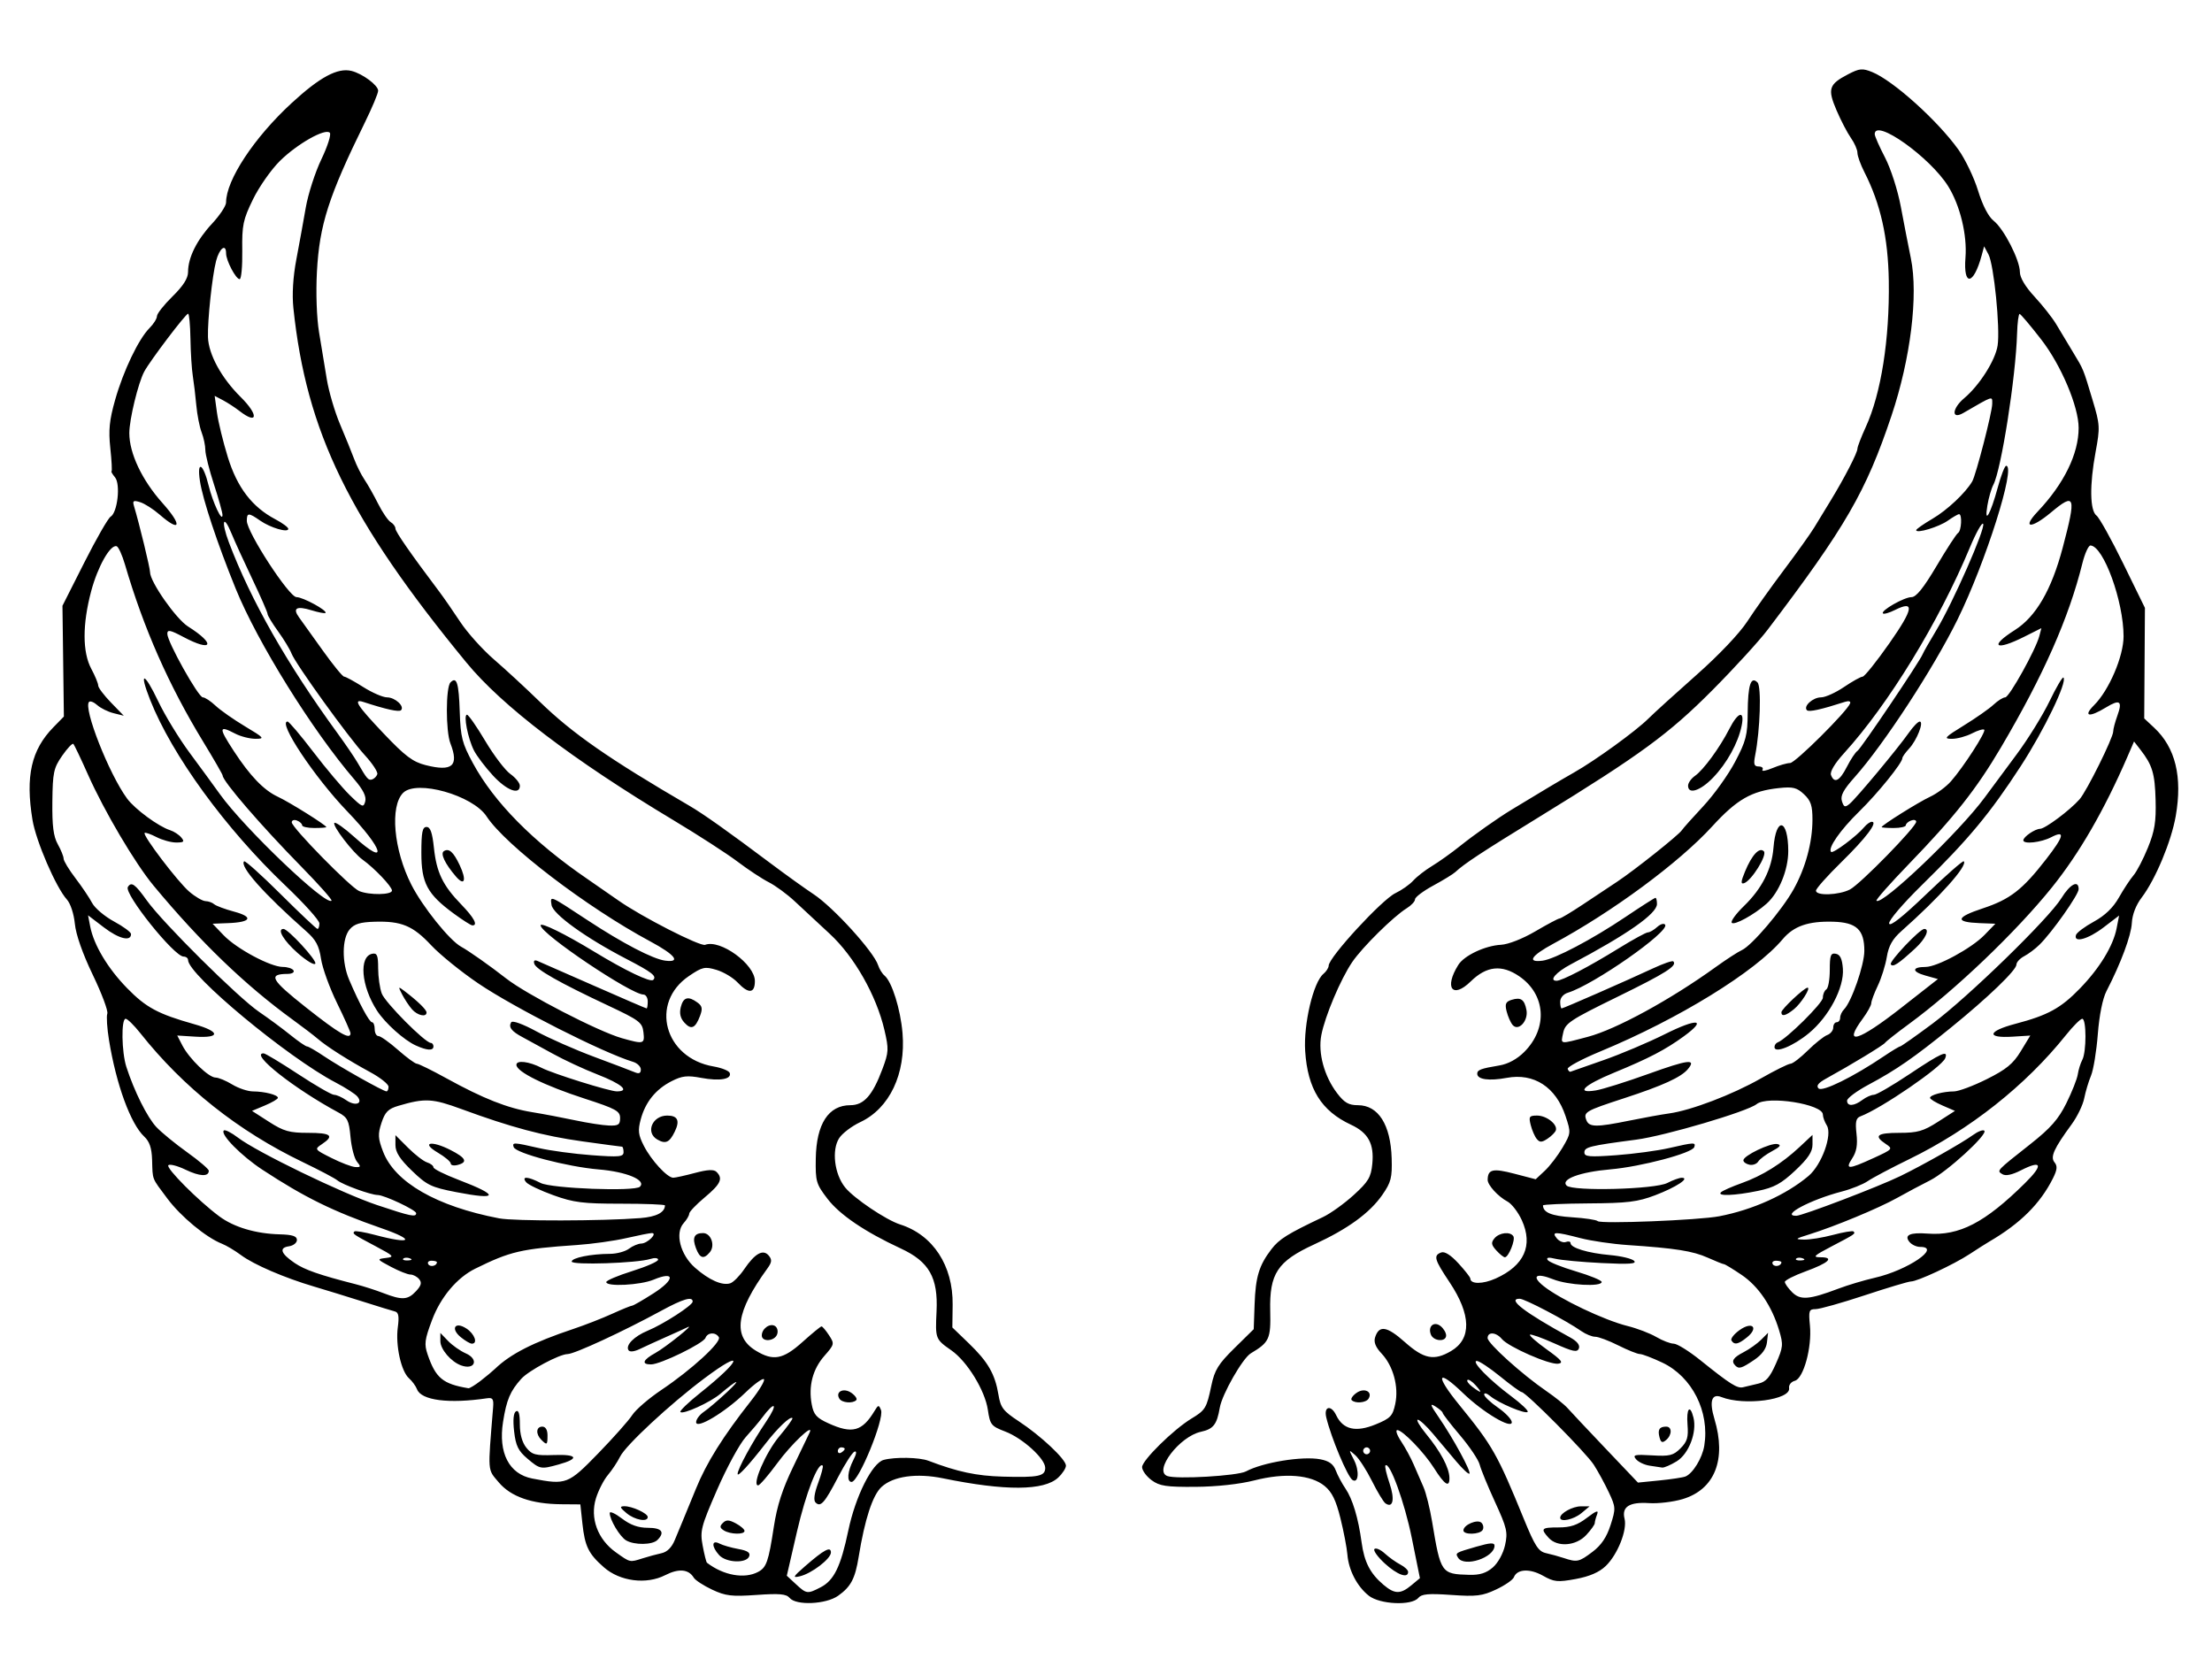<?xml version="1.0"?><svg width="640" height="480" xmlns="http://www.w3.org/2000/svg">
 <title>Black Wings</title>

 <g>
  <title>Layer 1</title>
  <path d="m228.457,462.321c-0.949,-1.143 -2.95,-1.322 -9.551,-0.856c-7.199,0.508 -8.973,0.297 -12.859,-1.529c-2.479,-1.165 -4.874,-2.726 -5.321,-3.469c-1.49,-2.473 -4.345,-2.724 -8.264,-0.725c-5.458,2.784 -13.088,1.808 -17.731,-2.268c-4.465,-3.92 -5.511,-6.053 -6.224,-12.682l-0.594,-5.525l-5.5,-0.043c-8.582,-0.068 -14.62,-2.183 -18.123,-6.349c-3.282,-3.903 -3.178,-2.519 -1.622,-21.608c0.203,-2.496 -0.092,-2.95 -1.755,-2.703c-11.041,1.639 -19.022,0.615 -20.253,-2.599c-0.357,-0.934 -1.408,-2.373 -2.336,-3.198c-2.28,-2.029 -3.929,-9.556 -3.227,-14.732c0.424,-3.126 0.213,-4.323 -0.805,-4.58c-0.759,-0.191 -4.979,-1.491 -9.379,-2.887c-4.4,-1.396 -10.7,-3.336 -14,-4.31c-8.591,-2.536 -17.494,-6.368 -21.182,-9.117c-1.75,-1.305 -4.225,-2.782 -5.5,-3.283c-4.604,-1.808 -11.916,-7.862 -15.826,-13.103c-4.605,-6.172 -4.211,-5.169 -4.4,-11.208c-0.106,-3.395 -0.744,-5.275 -2.275,-6.701c-3.938,-3.669 -8.095,-15.046 -10.188,-27.882c-0.565,-3.466 -0.788,-6.925 -0.496,-7.687c0.292,-0.762 -1.592,-5.802 -4.188,-11.199c-2.954,-6.142 -4.9,-11.683 -5.202,-14.813c-0.275,-2.844 -1.265,-5.862 -2.297,-7c-3.158,-3.481 -8.952,-16.895 -9.962,-23.062c-2.069,-12.636 -0.35,-20.238 6.06,-26.794l3.024,-3.093l-0.204,-16.025l-0.204,-16.025l6.314,-12.5c3.473,-6.875 6.897,-12.845 7.611,-13.267c2.003,-1.184 2.927,-9.411 1.279,-11.396c-0.751,-0.905 -1.205,-1.688 -1.009,-1.741c0.196,-0.053 0.039,-3.059 -0.349,-6.681c-0.561,-5.235 -0.274,-8.104 1.397,-14c2.389,-8.427 6.787,-17.608 9.952,-20.772c1.179,-1.179 2.143,-2.725 2.143,-3.435c0,-0.71 2.025,-3.279 4.5,-5.708c3.107,-3.049 4.5,-5.243 4.5,-7.086c0,-4.146 2.54,-9.253 6.961,-13.994c2.222,-2.382 4.039,-5.13 4.039,-6.106c0,-6.466 8.084,-18.727 18.951,-28.745c8.172,-7.534 13.334,-10.306 17.339,-9.313c3.189,0.791 7.71,4.153 7.71,5.734c0,0.745 -1.73,4.877 -3.845,9.182c-10.501,21.381 -13.14,29.6 -13.871,43.208c-0.327,6.089 -0.072,13.324 0.618,17.5c0.647,3.916 1.658,10.045 2.247,13.62c0.589,3.575 2.312,9.425 3.829,13c1.516,3.575 3.345,8.075 4.064,10c0.719,1.925 2.07,4.625 3.002,6c0.932,1.375 2.712,4.525 3.956,7c1.243,2.475 2.877,4.86 3.631,5.3c0.753,0.44 1.37,1.28 1.37,1.868c0,0.923 4.437,7.304 12.753,18.342c1.239,1.645 3.939,5.544 6,8.665c2.061,3.121 6.447,8.003 9.747,10.85c3.3,2.847 9.263,8.352 13.252,12.234c9.435,9.182 20.009,16.533 43.353,30.141c3.981,2.321 11.25,7.476 23.395,16.592c4.4,3.303 10.025,7.342 12.5,8.977c5.717,3.777 17.407,16.642 18.652,20.528c0.352,1.098 1.185,2.448 1.851,3c2.141,1.774 4.633,9.732 5.212,16.641c0.99,11.803 -3.749,21.779 -12.24,25.77c-2.43,1.142 -5.163,3.214 -6.074,4.604c-2.249,3.432 -1.406,10.438 1.719,14.296c2.562,3.162 11.856,9.416 15.9,10.698c9.514,3.017 15.34,11.918 15.197,23.216l-0.084,6.587l4.789,4.616c5.525,5.325 7.555,8.851 8.552,14.854c0.622,3.741 1.359,4.705 5.868,7.667c6.417,4.217 13.657,11.023 13.657,12.84c0,0.751 -1.012,2.312 -2.25,3.468c-4.091,3.823 -15.282,3.891 -33.313,0.203c-7.676,-1.57 -14.43,-0.619 -17.803,2.506c-2.565,2.377 -4.837,9.32 -6.596,20.16c-1.034,6.373 -2.245,8.676 -5.941,11.308c-3.514,2.502 -12.175,2.887 -14.053,0.624zm8.988,-3.071c3.864,-1.998 5.809,-5.991 7.991,-16.401c2.083,-9.938 6.9,-19.56 10.241,-20.456c3.306,-0.886 10.312,-0.752 12.939,0.247c8.47,3.223 13.872,4.376 21.516,4.593c10.333,0.293 12.281,-0.109 12.281,-2.535c0,-2.659 -6.52,-8.583 -11.569,-10.511c-4.065,-1.552 -4.388,-1.957 -5.029,-6.29c-0.83,-5.611 -5.975,-13.995 -10.549,-17.191c-4.642,-3.244 -4.675,-3.331 -4.292,-11.317c0.467,-9.748 -2.153,-14.359 -10.31,-18.146c-10.45,-4.852 -17.704,-9.768 -21.251,-14.403c-3.282,-4.288 -3.493,-5.015 -3.382,-11.657c0.167,-10.008 3.675,-15.416 10,-15.416c3.915,0 6.426,-2.829 9.281,-10.46c1.83,-4.892 1.874,-5.752 0.576,-11.317c-2.328,-9.978 -8.713,-21.215 -15.777,-27.765c-3.409,-3.16 -7.997,-7.424 -10.197,-9.475c-2.2,-2.051 -5.575,-4.526 -7.5,-5.501c-1.925,-0.975 -5.975,-3.646 -9,-5.934c-3.025,-2.289 -11.35,-7.672 -18.5,-11.962c-29.317,-17.592 -49.61,-33.046 -60,-45.695c-33.873,-41.238 -46.27,-66.647 -50.029,-102.539c-0.41,-3.918 -0.103,-8.998 0.846,-14c0.819,-4.318 2.049,-11.08 2.733,-15.026c0.684,-3.946 2.716,-10.246 4.517,-14c1.801,-3.754 2.899,-7.213 2.44,-7.688c-1.319,-1.366 -9.412,3.206 -14.428,8.152c-2.516,2.481 -6.023,7.481 -7.793,11.111c-2.88,5.908 -3.206,7.467 -3.104,14.851c0.063,4.537 -0.278,8.25 -0.758,8.25c-1.094,0 -3.924,-5.372 -3.924,-7.45c0,-2.982 -1.932,-1.516 -2.898,2.2c-1.119,4.302 -2.492,17.193 -2.344,22.005c0.154,5.006 3.881,11.828 9.492,17.379c5.223,5.167 4.953,8.142 -0.365,4.015c-1.312,-1.018 -3.466,-2.42 -4.787,-3.116l-2.402,-1.266l0.667,4.863c0.367,2.675 1.778,8.464 3.137,12.866c2.717,8.8 7.015,14.417 13.758,17.981c2.058,1.088 3.742,2.334 3.742,2.769c0,1.209 -5.17,-0.307 -8.154,-2.392c-3.333,-2.328 -3.846,-2.32 -3.846,0.06c0,3.288 12.234,22.085 14.373,22.085c1.89,0 9.046,3.914 8.378,4.582c-0.194,0.194 -2.018,-0.157 -4.052,-0.782c-4.318,-1.325 -5.539,-0.624 -3.59,2.059c0.764,1.052 3.835,5.339 6.823,9.527c2.988,4.188 5.785,7.614 6.215,7.614c0.43,0 2.91,1.35 5.512,3c2.602,1.65 5.712,3 6.912,3c2.333,0 5.157,2.603 4.038,3.722c-0.582,0.582 -4.3,-0.234 -10.861,-2.383c-3.161,-1.035 -1.824,1.051 5.856,9.136c6.188,6.515 8.406,8.187 12.103,9.125c7.76,1.97 9.736,0.243 7.195,-6.286c-1.379,-3.541 -1.36,-16.259 0.026,-17.645c1.805,-1.805 2.401,0.106 2.679,8.583c0.238,7.254 0.694,9.03 3.786,14.747c6.146,11.365 17.435,22.796 33.105,33.522c2.75,1.882 6.8,4.69 9,6.24c6.64,4.678 23.669,13.386 25.102,12.836c4.376,-1.679 14.398,5.62 14.398,10.486c0,3.623 -1.848,3.77 -5.016,0.398c-1.3,-1.384 -4.036,-3.018 -6.079,-3.63c-3.391,-1.016 -4.086,-0.862 -7.971,1.767c-11.466,7.759 -7.137,23.742 7.088,26.171c2.376,0.406 4.493,1.255 4.704,1.888c0.604,1.813 -2.9,2.415 -8.247,1.416c-4.065,-0.759 -5.542,-0.594 -8.599,0.966c-4.577,2.335 -7.559,6.033 -8.909,11.046c-0.862,3.202 -0.712,4.481 0.896,7.633c2.15,4.214 6.804,9.267 8.519,9.248c0.612,-0.007 3.437,-0.631 6.277,-1.387c3.717,-0.99 5.468,-1.07 6.25,-0.288c1.92,1.92 1.184,3.506 -3.413,7.349c-2.475,2.069 -4.5,4.193 -4.5,4.721c0,0.528 -0.719,1.754 -1.598,2.726c-2.598,2.87 -0.995,9.163 3.292,12.927c4.063,3.568 7.865,5.243 10.188,4.491c0.89,-0.288 2.705,-2.124 4.033,-4.079c3.117,-4.587 5.473,-5.89 7.102,-3.927c0.983,1.184 0.902,1.927 -0.406,3.729c-9.133,12.587 -10.122,19.639 -3.335,23.778c5.033,3.068 7.881,2.536 13.512,-2.527c2.753,-2.475 5.225,-4.5 5.493,-4.5c0.268,0 1.241,1.149 2.161,2.553c1.622,2.475 1.581,2.656 -1.336,5.979c-3.38,3.85 -4.654,8.739 -3.659,14.044c0.557,2.969 1.381,3.898 4.861,5.478c6.877,3.122 9.741,2.34 13.342,-3.641c1.054,-1.751 1.209,-1.769 1.838,-0.211c1.027,2.543 -6.447,20.799 -8.515,20.799c-1.428,0 -1.178,-3.086 0.512,-6.327c0.911,-1.746 1.046,-2.684 0.354,-2.454c-0.616,0.205 -2.745,3.498 -4.731,7.316c-3.942,7.581 -5.094,8.881 -6.564,7.411c-0.626,-0.626 -0.36,-2.615 0.752,-5.615c0.947,-2.555 1.543,-4.823 1.326,-5.041c-1.275,-1.275 -4.872,7.938 -7.431,19.028l-2.957,12.819l2.622,2.431c3.084,2.86 3.347,2.893 7.175,0.914zm-4.533,-6.078c5.54,-4.823 7.5,-5.866 7.5,-3.991c0,1.819 -5.589,6.099 -9,6.892c-2.184,0.508 -1.994,0.141 1.5,-2.901zm9.946,-48.492c-1.257,-2.034 1.235,-3.25 3.463,-1.689c1.143,0.8 1.781,1.753 1.418,2.116c-1.041,1.041 -4.141,0.77 -4.881,-0.427zm-22.446,-18.29c0,-1.968 2.343,-3.647 3.817,-2.735c0.688,0.425 0.962,1.524 0.609,2.443c-0.77,2.006 -4.427,2.248 -4.427,0.293zm-19.032,-25.206c-1.164,-3.061 -0.543,-4.416 2.024,-4.416c2.322,0 3.595,3.588 1.969,5.548c-1.753,2.112 -2.88,1.792 -3.992,-1.132zm-11.218,-31.498c-3.481,-2.024 -1.435,-6.918 2.891,-6.918c3.043,0 3.725,1.472 2.166,4.672c-1.53,3.139 -2.658,3.64 -5.057,2.246zm7.835,-33.824c-1.146,-1.266 -1.473,-2.693 -1.025,-4.476c0.724,-2.886 2.149,-3.282 4.808,-1.338c1.408,1.029 1.555,1.793 0.753,3.903c-1.368,3.598 -2.556,4.099 -4.536,1.911zm-55.373,-71.48c-2.223,-2.412 -4.696,-5.675 -5.494,-7.25c-1.769,-3.491 -3.11,-10.375 -2.014,-10.336c0.437,0.016 2.82,3.437 5.295,7.603c2.475,4.166 5.737,8.459 7.25,9.539c1.512,1.081 2.75,2.609 2.75,3.397c0,2.807 -3.809,1.362 -7.788,-2.954zm76.736,230.413c2.408,-1.289 2.992,-2.966 4.531,-13.028c0.942,-6.159 2.501,-10.979 5.661,-17.5c2.398,-4.95 4.525,-9.382 4.727,-9.849c1.205,-2.793 -5.352,3.433 -9.348,8.875c-2.614,3.561 -5.129,6.474 -5.588,6.474c-1.894,0 2.234,-9.567 6.113,-14.166c2.296,-2.722 4.013,-5.11 3.815,-5.306c-0.627,-0.622 -4.244,2.821 -7.849,7.472c-4.676,6.031 -8.009,9.652 -8.009,8.7c0,-1.442 4.204,-9.153 8.287,-15.2c3.587,-5.312 2.538,-6.141 -1.267,-1c-0.814,1.1 -2.918,3.593 -4.676,5.539c-1.758,1.946 -5.473,8.769 -8.256,15.162c-4.689,10.769 -4.997,11.963 -4.195,16.257c0.476,2.549 1.033,4.763 1.236,4.92c4.775,3.678 10.863,4.767 14.819,2.65zm-11.293,-4.857c-2.25,-2.486 -2.192,-4.519 0.095,-3.338c0.962,0.497 3.417,1.204 5.454,1.572c2.692,0.486 3.551,1.068 3.143,2.132c-0.807,2.103 -6.682,1.856 -8.693,-0.366zm1.353,-7.145c-1.175,-0.743 -1.232,-1.203 -0.27,-2.164c0.962,-0.962 1.757,-0.935 3.742,0.127c1.386,0.742 2.52,1.723 2.52,2.18c0,1.125 -4.142,1.027 -5.992,-0.143zm-23.408,8.056c1.595,-0.505 4.024,-1.162 5.399,-1.461c1.629,-0.354 2.965,-1.689 3.834,-3.833c0.734,-1.809 1.722,-4.189 2.197,-5.289c0.475,-1.1 2.233,-5.375 3.906,-9.5c3.061,-7.545 7.833,-15.165 15.954,-25.476c2.415,-3.066 4.092,-5.874 3.727,-6.239c-0.365,-0.365 -2.791,1.389 -5.391,3.9c-5.903,5.7 -14.227,10.688 -14.227,8.526c0,-0.814 1.013,-2.165 2.25,-3.003c1.238,-0.838 4.275,-3.423 6.75,-5.746c4.364,-4.095 3.065,-3.734 -2,0.556c-2.907,2.462 -10.773,6.043 -11.555,5.261c-0.294,-0.294 2.298,-2.79 5.76,-5.547c12.101,-9.636 13.011,-13.06 1.098,-4.134c-9.845,7.376 -22.635,19.256 -24.285,22.558c-0.782,1.565 -2.379,3.971 -3.547,5.346c-1.169,1.375 -2.72,4.397 -3.447,6.716c-1.793,5.718 0.476,11.897 5.744,15.645c4.22,3.003 3.962,2.946 7.833,1.721zm-4.851,-5.163c-1.801,-1.049 -4.75,-5.967 -4.75,-7.921c0,-0.605 1.585,0.109 3.523,1.587c2.459,1.875 4.725,2.687 7.5,2.687c4.052,0 5.044,1.26 2.777,3.527c-1.454,1.454 -6.641,1.523 -9.05,0.12zm0.111,-7.887c-1.927,-1.606 -2.048,-1.973 -0.658,-2c2.233,-0.044 6.797,2.056 6.797,3.127c0,1.549 -3.755,0.859 -6.139,-1.127zm-8.199,-17.283c4.409,-4.538 8.844,-9.531 9.855,-11.096c1.011,-1.565 4.796,-4.828 8.411,-7.251c8.78,-5.885 17.502,-13.898 16.642,-15.29c-0.944,-1.528 -3.246,-1.4 -3.865,0.214c-0.623,1.623 -13.04,7.673 -15.75,7.673c-2.89,0 -2.381,-1.311 1.295,-3.333c2.879,-1.584 11.761,-8.706 9.25,-7.418c-0.55,0.282 -3.25,1.51 -6,2.728c-2.75,1.218 -6.233,2.81 -7.741,3.538c-1.683,0.812 -2.971,0.951 -3.336,0.36c-0.893,-1.445 1.64,-4.004 5.577,-5.635c4.574,-1.896 13,-7.345 13,-8.408c0,-1.604 -2.757,-0.801 -9.1,2.65c-11.067,6.02 -25.106,12.514 -27.087,12.528c-2.361,0.018 -11.264,4.771 -13.407,7.158c-3.204,3.569 -4.254,6.05 -5.269,12.453c-1.421,8.965 1.741,15.103 8.445,16.395c9.833,1.894 10.384,1.685 19.08,-7.265zm-20.486,1.5c-2.642,-2.237 -3.358,-3.704 -3.836,-7.865c-0.379,-3.303 -0.189,-5.361 0.536,-5.809c0.767,-0.474 1.123,0.718 1.123,3.754c0,2.868 0.67,5.275 1.886,6.777c1.65,2.037 2.657,2.301 8.06,2.109c6.774,-0.241 7.37,1.047 1.268,2.741c-5.151,1.43 -5.383,1.387 -9.038,-1.707zm4.024,-5.45c-1.669,-1.669 -1.5,-3.8 0.3,-3.8c0.933,0 1.5,0.944 1.5,2.5c0,2.851 -0.145,2.955 -1.8,1.3zm87.8,2.641c0,-0.243 -0.45,-0.441 -1,-0.441c-0.55,0 -1,0.477 -1,1.059c0,0.582 0.45,0.781 1,0.441c0.55,-0.34 1,-0.816 1,-1.059zm-105.385,-19.67c1.587,-1.226 3.481,-2.802 4.21,-3.504c4.475,-4.306 11.063,-7.658 22.675,-11.539c3.3,-1.103 8.335,-3.068 11.188,-4.367c2.853,-1.299 5.463,-2.362 5.798,-2.362c0.335,0 3.122,-1.607 6.191,-3.57c6.245,-3.995 6.266,-6.557 0.032,-3.952c-3.837,1.603 -13.709,2.107 -13.709,0.699c0,-0.453 3.375,-1.882 7.5,-3.176c4.125,-1.294 7.5,-2.775 7.5,-3.293c0,-0.523 -0.998,-0.619 -2.25,-0.217c-3.774,1.214 -22.75,1.843 -22.75,0.754c0,-1.09 5.576,-2.216 11.059,-2.233c1.957,-0.006 4.432,-0.672 5.5,-1.479c1.068,-0.808 2.674,-1.483 3.569,-1.5c1.8,-0.035 4.822,-3.032 3.057,-3.032c-0.583,0 -3.901,0.654 -7.372,1.454c-3.472,0.8 -9.912,1.701 -14.312,2.002c-16.165,1.108 -19.235,1.823 -29.424,6.848c-5.255,2.592 -9.983,8.208 -12.468,14.812c-2.165,5.752 -2.326,7.016 -1.282,10.053c2.337,6.798 4.396,8.497 11.79,9.727c0.338,0.056 1.913,-0.901 3.5,-2.126zm-5.615,-4.482c-2.912,-1.056 -6,-4.667 -6,-7.015l0,-2.377l2.25,2.331c1.237,1.282 3.523,2.887 5.079,3.566c3.911,1.707 2.679,4.949 -1.329,3.495zm-0.048,-8.127c-3.11,-2.518 -1.724,-4.714 1.6,-2.536c2.367,1.551 3.373,4.374 1.559,4.374c-0.489,0 -1.911,-0.827 -3.159,-1.838zm-13.009,-13.331c1.524,-1.636 1.75,-2.496 0.917,-3.5c-0.607,-0.732 -1.742,-1.331 -2.522,-1.331c-0.78,0 -3.312,-1.005 -5.628,-2.233c-4.127,-2.189 -4.156,-2.24 -1.446,-2.568c2.55,-0.309 2.317,-0.571 -3,-3.387c-6.508,-3.446 -6.776,-3.633 -6.134,-4.275c0.255,-0.255 2.917,0.19 5.917,0.988c10.66,2.837 11.959,1.565 1.953,-1.912c-14.009,-4.869 -22.287,-8.935 -34.5,-16.95c-6.111,-4.01 -12.249,-10.248 -11.158,-11.339c0.332,-0.332 2.173,0.594 4.091,2.057c5.486,4.185 30.129,16.126 40.299,19.529c9.694,3.243 11.267,3.569 11.267,2.333c0,-0.9 -9.192,-5.238 -11.142,-5.259c-2.021,-0.022 -10.143,-2.977 -11.674,-4.248c-0.732,-0.608 -5.236,-2.983 -10.008,-5.278c-18.637,-8.963 -34.498,-21.553 -46.983,-37.292c-1.819,-2.293 -3.731,-4.168 -4.25,-4.168c-1.323,0 -1.178,9.63 0.209,13.929c2.257,6.997 6.058,14.614 8.683,17.401c1.466,1.557 5.478,4.842 8.915,7.301c3.438,2.459 6.25,4.86 6.25,5.337c0,1.785 -2.634,1.665 -6.728,-0.307c-2.325,-1.12 -4.565,-1.7 -4.976,-1.289c-0.791,0.791 8.744,10.352 14.773,14.813c4.226,3.127 10.526,5.001 17.431,5.183c3.719,0.098 5,0.517 5,1.632c0,0.825 -1.038,1.647 -2.308,1.827c-2.955,0.419 -2.379,2.103 1.653,4.836c2.94,1.992 7.181,3.467 17.655,6.138c2.2,0.561 5.8,1.716 8,2.566c5.43,2.098 7.076,2.005 9.443,-0.536zm6.057,-8.39c0,-0.243 -0.702,-0.441 -1.559,-0.441c-0.857,0 -1.276,0.457 -0.931,1.016c0.571,0.924 2.49,0.48 2.49,-0.575zm-7.812,-1.124c-0.722,-0.289 -1.584,-0.253 -1.917,0.079c-0.332,0.332 0.258,0.569 1.312,0.525c1.165,-0.048 1.402,-0.285 0.604,-0.604zm66.68,-11.652c4.628,-0.367 7.055,-1.617 7.118,-3.665c0.008,-0.275 -5.722,-0.5 -12.735,-0.5c-11.016,0 -13.674,-0.333 -19.544,-2.45c-3.737,-1.348 -7.279,-3.035 -7.872,-3.75c-1.497,-1.804 0.474,-1.709 4.165,0.2c3.127,1.617 27.305,2.532 28.744,1.088c1.899,-1.906 -3.867,-4.323 -11.927,-5c-9.106,-0.765 -24.013,-4.681 -24.608,-6.464c-0.471,-1.414 -0.03,-1.397 7.292,0.281c3.3,0.756 10.162,1.683 15.25,2.06c8.042,0.596 9.25,0.479 9.25,-0.89c0,-0.866 -0.21,-1.575 -0.466,-1.575c-0.256,0 -5.392,-0.687 -11.414,-1.527c-11.334,-1.581 -20.644,-4.066 -34.95,-9.327c-8.481,-3.119 -10.615,-3.233 -18.3,-0.972c-2.956,0.869 -3.865,1.782 -4.899,4.913c-1.088,3.296 -1.024,4.487 0.445,8.333c3.396,8.893 15.482,15.845 33.584,19.319c4.362,0.837 29.972,0.791 40.867,-0.073zm-53.328,-7.52c-7.195,-1.397 -8.422,-1.99 -12.75,-6.161c-3.519,-3.392 -4.789,-5.372 -4.789,-7.466l0,-2.85l3.645,3.645c2.005,2.005 4.48,3.91 5.5,4.234c1.02,0.324 1.855,0.969 1.855,1.433c0,0.464 3.263,2.09 7.25,3.613c11.922,4.553 11.642,5.951 -0.711,3.553zm-1.539,-8.272c0,-0.517 -1.682,-1.932 -3.737,-3.145c-5.009,-2.955 -1.903,-3.605 3.662,-0.766c4.504,2.298 5.098,3.538 2.075,4.328c-1.1,0.288 -2,0.1 -2,-0.417zm-27.128,-0.526c-0.755,-0.909 -1.597,-4.121 -1.872,-7.137c-0.441,-4.834 -0.855,-5.674 -3.5,-7.098c-12.85,-6.917 -25.745,-17.111 -21.643,-17.111c0.472,0 4.963,2.7 9.98,6c5.018,3.3 9.707,6 10.42,6c0.714,0 2.298,0.701 3.522,1.558c2.589,1.813 4.948,1.023 3.207,-1.075c-0.611,-0.736 -3.446,-2.558 -6.299,-4.049c-13.844,-7.232 -42.687,-31.176 -42.687,-35.437c0,-0.548 -0.584,-0.997 -1.297,-0.997c-2.72,0 -17.306,-18.215 -16.122,-20.132c1.007,-1.629 2.079,-0.869 5.474,3.882c4.647,6.503 26.441,28.128 32.503,32.252c2.718,1.849 6.788,4.855 9.045,6.68c2.257,1.825 4.426,3.318 4.82,3.318c0.394,0 2.598,1.27 4.897,2.822c4.621,3.119 17.168,10.178 18.093,10.178c0.323,0 0.588,-0.603 0.588,-1.341c0,-0.738 -2.363,-2.623 -5.25,-4.19c-6.437,-3.493 -12.586,-7.402 -15.25,-9.695c-1.1,-0.947 -4.34,-3.421 -7.199,-5.498c-13.811,-10.031 -26.68,-22.426 -40.26,-38.776c-5.367,-6.462 -14.259,-21.51 -18.993,-32.142c-2.05,-4.604 -3.957,-8.601 -4.239,-8.883c-0.282,-0.282 -1.739,1.259 -3.239,3.423c-2.467,3.559 -2.737,4.826 -2.833,13.268c-0.08,7.031 0.308,10.073 1.572,12.333c0.923,1.65 1.681,3.528 1.685,4.173c0.003,0.645 1.542,3.185 3.419,5.644c1.877,2.459 4.05,5.686 4.828,7.172c0.779,1.486 3.63,3.898 6.337,5.36c2.707,1.462 4.922,3.1 4.922,3.641c0,2.24 -3.515,1.382 -7.831,-1.913l-4.607,-3.516l0.62,3.22c1.029,5.347 5.074,12.116 10.656,17.833c5.509,5.642 8.943,7.488 19.44,10.449c7.543,2.128 7.708,4.075 0.304,3.609l-5.214,-0.328l1.494,2.889c1.968,3.805 7.609,9.266 9.578,9.271c0.858,0.002 3.034,0.902 4.834,2c1.801,1.098 4.501,2.002 6,2.01c3.374,0.017 7.228,1.006 7.221,1.853c-0.003,0.348 -1.69,1.342 -3.75,2.208l-3.745,1.574l4.946,3.176c4.219,2.709 5.873,3.176 11.25,3.176c6.689,0 7.707,0.818 4.054,3.26c-2.23,1.491 -2.205,1.527 2.75,4.016c2.75,1.382 5.843,2.56 6.872,2.618c1.63,0.092 1.695,-0.108 0.5,-1.548zm76.128,-12.634c0,-2.018 -1.207,-2.679 -10.25,-5.613c-11.679,-3.79 -19.75,-7.785 -19.75,-9.777c0,-1.428 3.659,-0.99 7.291,0.873c3.324,1.705 19.634,6.805 21.763,6.805c3.91,0 1.438,-2.151 -5.636,-4.903c-3.864,-1.503 -9.701,-4.22 -12.972,-6.037c-3.271,-1.817 -7.176,-3.952 -8.677,-4.745c-3.185,-1.682 -4.129,-2.924 -3.274,-4.308c0.36,-0.583 3.382,0.51 7.309,2.643c3.682,2 11.195,5.311 16.695,7.357c5.5,2.046 10.787,4.055 11.75,4.464c1.231,0.523 1.75,0.287 1.75,-0.796c0,-0.847 -1.013,-1.845 -2.25,-2.218c-8.65,-2.609 -34.333,-15.622 -44.758,-22.678c-4.967,-3.362 -11.112,-8.337 -13.655,-11.056c-5.291,-5.657 -8.581,-7.027 -16.337,-6.806c-4.211,0.12 -5.91,0.643 -7.25,2.231c-2.225,2.637 -2.29,9.517 -0.138,14.569c2.946,6.917 5.837,12.284 6.618,12.284c0.424,0 0.771,0.9 0.771,2c0,1.1 0.493,2 1.097,2c0.603,0 3.141,1.8 5.641,4c2.499,2.2 4.952,4 5.451,4c0.498,0 4.373,1.909 8.609,4.242c10.591,5.833 17.636,8.617 24.703,9.766c3.3,0.536 8.925,1.6 12.5,2.364c3.575,0.764 7.962,1.443 9.75,1.509c2.754,0.101 3.25,-0.23 3.25,-2.168zm-59.142,-21.008c-3.392,-1.547 -8.848,-6.448 -11.178,-10.041c-4.612,-7.111 -5.322,-15.724 -1.359,-16.488c1.37,-0.264 1.678,0.503 1.678,4.185c0,2.48 0.468,5.775 1.04,7.323c0.969,2.622 12.543,14.271 14.21,14.301c0.412,0.008 0.75,0.464 0.75,1.014c0,1.307 -1.863,1.2 -5.142,-0.295zm-1.075,-10.455c-0.84,-0.963 -2.108,-2.875 -2.819,-4.25c-1.228,-2.377 -1.198,-2.428 0.622,-1.047c3.826,2.904 6.414,5.414 6.414,6.222c0,1.46 -2.642,0.881 -4.217,-0.924zm66.974,6.655c-0.325,-2.847 -1.15,-3.47 -10.306,-7.771c-13.959,-6.559 -20.747,-10.401 -21.273,-12.043c-0.289,-0.901 0.048,-1.198 0.935,-0.823c0.763,0.323 8.102,3.544 16.311,7.159c8.208,3.615 15.071,6.573 15.25,6.573c0.179,0 0.326,-0.9 0.326,-2c0,-1.1 -0.562,-2.005 -1.25,-2.011c-3.62,-0.031 -29.75,-17.615 -29.75,-20.02c0,-0.986 7.092,2.495 15.5,7.609c9.015,5.483 16.289,8.966 17.078,8.177c1.108,-1.108 -0.276,-2.187 -7.833,-6.111c-11.719,-6.084 -21.195,-12.919 -21.579,-15.566c-0.406,-2.798 -0.738,-2.937 10.334,4.345c10.246,6.739 18.983,11.293 22.556,11.758c4.673,0.608 2.877,-1.705 -4.318,-5.564c-18.379,-9.856 -41.889,-27.814 -47.376,-36.187c-4.001,-6.106 -20.251,-10.687 -24.134,-6.803c-3.874,3.874 -2.757,16.449 2.358,26.543c3.234,6.381 11.081,16.167 14.413,17.973c2.193,1.189 8.503,5.636 13.011,9.171c5.911,4.634 26.713,15.375 33.489,17.292c6.358,1.799 6.648,1.72 6.258,-1.702zm-54.881,-34.347c-7.675,-5.633 -9.377,-8.819 -9.377,-17.557c0,-6 0.3,-7.5 1.5,-7.5c1.096,0 1.67,1.614 2.132,6c0.753,7.15 2.564,10.915 7.895,16.408c3.731,3.845 4.942,6.124 3.223,6.067c-0.413,-0.014 -2.831,-1.552 -5.373,-3.418zm0.604,-10.748c-3.16,-3.685 -4.558,-6.644 -3.46,-7.322c1.469,-0.908 2.748,0.222 4.549,4.017c2.087,4.397 1.465,6.284 -1.089,3.305zm-30.48,45.392c0,-0.439 -1.756,-4.381 -3.903,-8.76c-2.147,-4.379 -4.229,-10.136 -4.627,-12.793c-0.57,-3.802 -1.487,-5.504 -4.303,-7.99c-12.249,-10.812 -19.351,-18.808 -17.948,-20.211c0.284,-0.284 5.054,3.999 10.6,9.518c5.546,5.519 10.331,10.034 10.632,10.034c0.302,0 0.549,-0.717 0.549,-1.593c0,-0.876 -4.439,-5.814 -9.864,-10.972c-17.318,-16.467 -32.797,-37.726 -39.113,-53.72c-3.332,-8.437 -1.729,-8.142 2.348,0.432c1.923,4.045 5.997,10.729 9.053,14.854c3.056,4.125 7.008,9.525 8.781,12c7.085,9.886 30.702,32.426 32.3,30.828c0.258,-0.258 -3.696,-4.712 -8.787,-9.899c-11.613,-11.83 -22.718,-24.704 -22.718,-26.336c0,-0.288 -2.545,-4.702 -5.656,-9.809c-9.954,-16.341 -17.203,-32.771 -22.605,-51.237c-0.797,-2.723 -1.874,-5.093 -2.393,-5.267c-1.814,-0.605 -5.476,5.849 -7.38,13.006c-2.551,9.588 -2.538,17.651 0.034,22.451c1.1,2.052 2,4.232 2,4.843c0,0.611 1.666,2.827 3.703,4.924l3.703,3.813l-2.953,-0.737c-1.624,-0.405 -3.743,-1.449 -4.709,-2.32c-0.966,-0.87 -2.041,-1.298 -2.389,-0.949c-1.748,1.748 5.781,20.88 11.005,27.97c2.263,3.07 9.091,8.091 12.456,9.159c1.102,0.35 2.549,1.293 3.216,2.097c1.012,1.22 0.771,1.461 -1.459,1.461c-1.47,0 -4.042,-0.708 -5.715,-1.574c-1.674,-0.866 -3.215,-1.402 -3.424,-1.193c-0.657,0.657 9.588,14.134 12.904,16.976c1.739,1.49 3.86,2.728 4.713,2.75c0.853,0.022 1.978,0.424 2.5,0.893c0.523,0.469 3.112,1.434 5.755,2.145c5.725,1.54 4.976,3.067 -1.631,3.322l-4.584,0.177l3.205,3.342c3.747,3.907 13.564,9.161 17.117,9.161c1.358,0 2.748,0.45 3.088,1c0.343,0.555 -0.409,1.007 -1.691,1.015c-5.771,0.038 -4.88,1.65 5.404,9.779c9.532,7.534 12.787,9.42 12.787,7.408zm-15.275,-23.213c-4.077,-3.589 -6.084,-6.989 -4.125,-6.989c1.326,0 9.581,8.957 9.228,10.014c-0.209,0.626 -2.495,-0.729 -5.103,-3.025zm27.275,-18.089c0,-1.154 -5.069,-6.481 -8.519,-8.953c-2.788,-1.998 -8.852,-9.909 -8.14,-10.621c0.32,-0.32 2.898,1.501 5.729,4.046c9.979,8.972 8.54,3.596 -1.962,-7.331c-9.553,-9.939 -20.262,-26.042 -17.32,-26.042c0.406,0 3.744,3.938 7.418,8.75c3.674,4.812 8.445,10.469 10.602,12.571c3.609,3.516 3.964,3.658 4.456,1.777c0.369,-1.41 -0.606,-3.372 -3.137,-6.321c-12.196,-14.204 -28.042,-39.688 -34.369,-55.277c-5.328,-13.127 -9.526,-25.775 -10.327,-31.113c-0.918,-6.124 0.947,-5.12 2.527,1.36c1.184,4.858 3.943,10.733 4.007,8.534c0.019,-0.671 -1.09,-4.665 -2.465,-8.878c-1.375,-4.212 -2.5,-8.697 -2.5,-9.966c0,-1.269 -0.487,-3.574 -1.081,-5.122c-0.595,-1.548 -1.285,-5.065 -1.533,-7.815c-0.249,-2.75 -0.705,-6.575 -1.015,-8.5c-0.309,-1.925 -0.616,-6.762 -0.681,-10.75c-0.065,-3.987 -0.371,-7.25 -0.68,-7.25c-0.694,0 -11.045,13.663 -12.694,16.756c-1.749,3.28 -4.315,13.859 -4.315,17.788c0,5.851 3.677,13.615 9.571,20.207c5.832,6.523 5.323,8.714 -0.787,3.385c-1.807,-1.576 -4.342,-3.195 -5.634,-3.599c-1.974,-0.617 -2.26,-0.438 -1.796,1.115c1.585,5.302 4.645,17.909 4.645,19.136c0,2.776 7.507,13.507 10.985,15.703c8.161,5.152 7.115,7.531 -1.336,3.038c-3.838,-2.04 -4.649,-2.198 -4.649,-0.904c0,2.321 8.978,18.376 10.276,18.376c0.613,0 2.264,1.084 3.669,2.408c1.405,1.324 5.255,4.023 8.555,5.997c5.549,3.32 5.774,3.589 3,3.586c-1.65,-0.002 -4.289,-0.676 -5.864,-1.497c-4.788,-2.497 -4.843,-1.777 -0.386,5.058c4.68,7.177 8.673,11.323 12.714,13.2c3.368,1.565 14.036,8.245 14.036,8.79c0,0.142 -1.575,0.258 -3.5,0.258c-1.925,0 -3.5,-0.357 -3.5,-0.793c0,-0.436 -0.675,-1.052 -1.5,-1.369c-0.825,-0.317 -1.5,-0.082 -1.5,0.522c0,1.502 17.013,18.848 19.5,19.882c2.961,1.231 9.5,1.133 9.5,-0.142zm-4.246,-33.663c0.209,-0.626 -1.391,-3.073 -3.554,-5.438c-4.837,-5.289 -20.126,-26.487 -21.273,-29.496c-0.46,-1.208 -2.208,-4.088 -3.882,-6.4c-1.675,-2.312 -3.045,-4.578 -3.045,-5.036c0,-0.458 -1.987,-5.003 -4.414,-10.1c-2.428,-5.097 -5.134,-11.024 -6.013,-13.171c-2.401,-5.863 -3.076,-3.548 -0.753,2.585c6.365,16.804 16.819,35.173 31.406,55.183c2.351,3.225 4.958,7.05 5.792,8.5c2.756,4.788 3.156,5.245 4.262,4.876c0.603,-0.201 1.267,-0.877 1.475,-1.503zm286.861,237.674c-3.368,-2.649 -5.827,-7.379 -6.184,-11.893c-0.153,-1.935 -1.06,-6.668 -2.017,-10.518c-1.298,-5.227 -2.456,-7.588 -4.571,-9.322c-3.988,-3.269 -11.521,-3.867 -20.343,-1.615c-4.262,1.088 -10.911,1.815 -17,1.86c-8.495,0.062 -10.409,-0.227 -12.719,-1.925c-1.495,-1.099 -2.733,-2.798 -2.75,-3.776c-0.034,-1.931 9.086,-10.905 14.261,-14.034c4.061,-2.455 4.415,-3.04 5.776,-9.553c0.943,-4.511 2.008,-6.238 6.691,-10.846l5.569,-5.481l0.252,-7.154c0.282,-7.995 1.291,-11.313 4.858,-15.972c2.258,-2.949 4.63,-4.429 14.961,-9.331c2.145,-1.018 6.125,-3.875 8.845,-6.35c4.251,-3.868 5.008,-5.132 5.392,-9c0.577,-5.818 -1.162,-9.021 -6.164,-11.35c-8.591,-4 -12.541,-10.349 -13.256,-21.307c-0.509,-7.792 2.352,-19.909 5.272,-22.333c0.831,-0.69 1.518,-1.762 1.527,-2.382c0.034,-2.418 15.427,-19.135 19.32,-20.983c1.798,-0.853 4.116,-2.487 5.151,-3.63c1.035,-1.143 3.486,-3.046 5.447,-4.229c1.961,-1.183 5.591,-3.771 8.066,-5.753c4.106,-3.287 10.857,-8.05 14.897,-10.508c8.334,-5.072 14.33,-8.644 18.103,-10.783c6.208,-3.52 17.881,-11.978 21.5,-15.577c1.65,-1.641 7.917,-7.333 13.928,-12.649c6.477,-5.728 12.479,-12.051 14.736,-15.525c2.095,-3.223 6.852,-9.907 10.572,-14.853c3.72,-4.946 7.664,-10.471 8.764,-12.278c1.1,-1.807 3.246,-5.327 4.769,-7.822c3.944,-6.462 7.731,-13.798 7.731,-14.976c0,-0.553 1.087,-3.381 2.415,-6.283c4.442,-9.705 6.914,-25.395 6.66,-42.277c-0.189,-12.53 -2.381,-22.298 -7.065,-31.481c-1.105,-2.167 -2.01,-4.675 -2.01,-5.575c0,-0.9 -0.844,-2.83 -1.876,-4.29c-1.032,-1.46 -2.909,-5.069 -4.173,-8.019c-2.654,-6.2 -2.225,-7.519 3.393,-10.435c3.252,-1.688 4.099,-1.763 6.93,-0.616c6.047,2.45 18.921,14.027 24.926,22.415c1.969,2.75 4.529,8.085 5.69,11.856c1.323,4.301 3.009,7.563 4.522,8.754c2.962,2.33 7.585,11.364 7.593,14.836c0.003,1.612 1.571,4.245 4.25,7.139c2.334,2.522 5.144,6.09 6.244,7.929c1.1,1.839 3.24,5.401 4.755,7.915c3.272,5.429 2.962,4.676 5.79,14.071c2.137,7.101 2.183,7.899 0.865,15c-1.771,9.544 -1.661,16.971 0.271,18.41c0.805,0.599 4.286,6.852 7.734,13.895l6.269,12.805l-0.103,15.992l-0.103,15.992l2.893,2.703c6.142,5.738 8.205,14.193 6.23,25.532c-1.284,7.373 -5.892,18.394 -9.873,23.614c-1.641,2.151 -2.709,4.917 -2.832,7.337c-0.186,3.636 -3.172,11.657 -7.343,19.721c-1.104,2.135 -2.08,6.988 -2.501,12.445c-0.38,4.92 -1.264,10.32 -1.966,12c-0.701,1.68 -1.586,4.63 -1.965,6.555c-0.379,1.925 -2.008,5.3 -3.619,7.5c-5.174,7.066 -6.264,9.483 -4.976,11.035c0.884,1.066 0.783,2.137 -0.435,4.578c-3.672,7.361 -9.441,13.102 -18.441,18.352c-0.909,0.53 -3.453,2.147 -5.653,3.593c-4.601,3.024 -15.135,7.942 -17.013,7.942c-0.699,0 -6.714,1.8 -13.365,4c-6.652,2.2 -13.046,4 -14.209,4c-1.921,0 -2.072,0.435 -1.651,4.75c0.617,6.323 -1.853,15.33 -4.385,15.992c-1.052,0.275 -1.79,1.218 -1.644,2.1c0.565,3.395 -13.025,5.199 -19.585,2.6c-2.819,-1.117 -3.561,1.201 -2.021,6.318c3.541,11.767 0.107,20.422 -9.211,23.213c-2.705,0.81 -7.07,1.33 -9.701,1.156c-5.697,-0.378 -7.957,1.066 -7.087,4.529c0.819,3.263 -2.019,10.384 -5.449,13.669c-1.891,1.812 -4.67,3.016 -8.661,3.754c-5.264,0.973 -6.256,0.874 -9.507,-0.954c-3.804,-2.138 -7.486,-1.942 -8.403,0.447c-0.291,0.757 -2.604,2.353 -5.14,3.545c-4.002,1.881 -5.716,2.09 -12.963,1.578c-6.602,-0.466 -8.603,-0.286 -9.551,0.856c-1.919,2.312 -11.107,1.901 -14.34,-0.642zm12.342,-3.022l2.457,-2.044l-2.359,-11.673c-2.075,-10.267 -6.401,-22.159 -7.619,-20.942c-0.236,0.236 0.298,2.567 1.188,5.178c1.568,4.603 1.021,7.303 -1.175,5.799c-0.569,-0.39 -2.324,-3.29 -3.899,-6.445c-1.575,-3.155 -3.755,-6.53 -4.844,-7.5c-1.958,-1.744 -1.962,-1.728 -0.35,1.424c1.587,3.104 1.306,6.841 -0.434,5.765c-1.429,-0.883 -6.186,-12.206 -7.598,-18.085c-0.784,-3.264 1.378,-3.762 2.865,-0.66c1.995,4.163 5.669,5.011 11.44,2.643c4.265,-1.75 4.902,-2.417 5.649,-5.912c1.06,-4.962 -0.583,-11.007 -3.967,-14.595c-1.713,-1.817 -2.304,-3.289 -1.87,-4.658c1.15,-3.624 3.394,-3.273 8.594,1.345c5.549,4.928 8.467,5.495 13.396,2.603c5.991,-3.516 5.828,-10.522 -0.464,-19.946c-4.383,-6.563 -4.7,-7.693 -2.408,-8.572c1.006,-0.386 2.777,0.728 4.995,3.143c1.89,2.058 3.438,4.031 3.441,4.384c0.013,1.684 3.603,1.683 7.35,-0.002c8.264,-3.717 10.88,-9.556 7.553,-16.862c-1.057,-2.322 -2.929,-4.755 -4.16,-5.407c-2.704,-1.432 -5.744,-4.766 -5.723,-6.275c0.043,-3.059 1.497,-3.396 7.689,-1.781l6.205,1.618l2.64,-2.467c1.452,-1.357 3.761,-4.372 5.131,-6.701c2.448,-4.162 2.463,-4.317 0.872,-9.106c-2.794,-8.413 -9.142,-12.539 -17.027,-11.066c-5.097,0.952 -8.526,0.473 -8.526,-1.193c0,-1.116 1.025,-1.499 6.429,-2.402c2.502,-0.418 5.103,-1.831 7.16,-3.888c6.901,-6.902 6.258,-16.642 -1.446,-21.911c-5.057,-3.458 -9.446,-2.988 -14.04,1.504c-5.275,5.157 -7.747,1.832 -3.573,-4.804c1.712,-2.723 7.768,-5.571 12.356,-5.81c2.089,-0.109 6.276,-1.751 9.919,-3.889c3.467,-2.035 6.617,-3.709 7,-3.72c0.383,-0.011 3.396,-1.815 6.696,-4.008c3.3,-2.194 7.8,-5.184 10,-6.645c5.059,-3.36 17.779,-13.479 18.682,-14.862c0.375,-0.574 3.186,-3.726 6.246,-7.004c3.06,-3.278 7.186,-9.037 9.169,-12.799c3.167,-6.008 3.611,-7.73 3.653,-14.182c0.053,-8.061 0.91,-10.72 2.838,-8.792c1.172,1.172 0.771,13.774 -0.671,21.063c-0.52,2.627 -0.323,3.25 1.029,3.25c0.92,0 1.404,0.434 1.076,0.964c-0.328,0.53 0.981,0.305 2.909,-0.5c1.928,-0.805 4.22,-1.464 5.093,-1.464c1.478,0 16.508,-14.943 17.36,-17.259c0.226,-0.614 -0.391,-0.794 -1.5,-0.436c-6.939,2.24 -10.41,3.003 -10.995,2.418c-1.13,-1.13 1.714,-3.722 4.083,-3.722c1.225,0 4.207,-1.342 6.628,-2.982c2.42,-1.64 4.851,-2.994 5.401,-3.01c0.55,-0.015 4.045,-4.38 7.768,-9.698c6.964,-9.951 7.377,-12.476 1.568,-9.578c-1.628,0.812 -3.181,1.256 -3.45,0.986c-0.772,-0.773 6.138,-4.718 8.264,-4.718c1.348,0 3.489,-2.663 7.249,-9.013c2.935,-4.957 5.733,-9.259 6.219,-9.559c0.978,-0.604 1.233,-5.428 0.287,-5.428c-0.328,0 -1.79,0.844 -3.25,1.876c-2.603,1.839 -9.154,3.804 -9.154,2.746c0,-0.296 2.131,-1.786 4.735,-3.312c4.219,-2.473 9.508,-7.439 11.468,-10.769c1.093,-1.857 5.797,-20.087 5.797,-22.466c0,-2.327 0.502,-2.486 -8.381,2.652c-3.501,2.025 -3.283,-1.297 0.282,-4.296c4.416,-3.716 9.001,-10.942 9.658,-15.223c0.77,-5.012 -1.081,-23.448 -2.647,-26.362l-1.26,-2.345l-0.688,2.558c-2.35,8.733 -5.382,9.179 -4.707,0.692c0.518,-6.522 -1.55,-15.064 -4.991,-20.606c-5.232,-8.428 -21.266,-19.815 -21.266,-15.103c0,0.573 1.342,3.619 2.982,6.77c1.672,3.213 3.678,9.453 4.567,14.209c0.872,4.664 2.183,11.405 2.915,14.98c2.18,10.659 -0.085,29.036 -5.608,45.5c-7.388,22.024 -13.296,32.234 -35.856,61.96c-2.475,3.261 -9.675,11.134 -16,17.494c-12.538,12.608 -20.838,18.684 -49.921,36.546c-16.922,10.392 -21.777,13.583 -24.44,16.059c-0.626,0.583 -3.502,2.342 -6.389,3.909c-2.888,1.567 -5.25,3.349 -5.25,3.959c0,0.61 -1.084,1.776 -2.408,2.591c-3.804,2.341 -12.834,11.255 -15.76,15.558c-3.359,4.94 -7.878,15.62 -8.944,21.138c-1.001,5.18 0.832,11.92 4.578,16.831c2.088,2.738 3.336,3.455 6.013,3.455c5.895,0 9.471,5.638 9.76,15.386c0.165,5.576 -0.176,6.916 -2.682,10.531c-3.649,5.266 -10.002,9.889 -19.725,14.355c-10.638,4.886 -12.984,8.436 -12.733,19.267c0.188,8.091 -0.255,9.058 -5.61,12.251c-2.364,1.41 -8.3,11.799 -8.977,15.71c-0.85,4.918 -1.851,6.196 -5.476,6.992c-6.194,1.36 -13.728,11.261 -9.735,12.793c2.602,0.998 20.365,-0.036 22.764,-1.326c4.864,-2.615 16.315,-4.486 21.503,-3.513c2.541,0.477 3.796,1.379 4.503,3.238c0.539,1.417 1.787,3.756 2.773,5.196c2.085,3.045 3.742,8.553 4.697,15.619c0.767,5.675 2.481,9.001 6.31,12.245c3.251,2.755 4.933,2.785 8.106,0.144zm-7.718,-6.309c-2.052,-1.881 -3.394,-3.758 -2.981,-4.171c0.413,-0.413 1.761,0.17 2.997,1.295c1.235,1.125 3.258,2.568 4.496,3.206c1.237,0.638 2.25,1.594 2.25,2.125c0,1.994 -3.157,0.848 -6.761,-2.455zm-9.566,-47.24c-0.363,-0.363 0.275,-1.315 1.418,-2.116c2.228,-1.561 4.72,-0.345 3.463,1.689c-0.74,1.197 -3.84,1.468 -4.881,0.427zm22.901,-19.007c-0.921,-2.4 0.972,-3.954 2.883,-2.368c0.848,0.704 1.542,1.9 1.542,2.658c0,1.954 -3.657,1.715 -4.426,-0.29zm18.943,-24.314c-1.467,-1.621 -1.564,-2.257 -0.533,-3.5c1.398,-1.684 4.581,-2.03 5.469,-0.594c0.642,1.038 -1.397,6.075 -2.459,6.075c-0.376,0 -1.491,-0.892 -2.477,-1.981zm11.708,-32.248c-0.585,-0.705 -1.374,-2.517 -1.753,-4.026c-0.616,-2.452 -0.419,-2.744 1.848,-2.744c2.733,0 5.989,2.572 5.42,4.28c-0.192,0.577 -1.272,1.661 -2.4,2.41c-1.663,1.104 -2.252,1.12 -3.115,0.08zm-7.001,-33.001c-0.585,-0.704 -1.362,-2.473 -1.728,-3.931c-0.535,-2.13 -0.257,-2.78 1.411,-3.309c2.687,-0.853 3.745,-0.137 4.331,2.93c0.601,3.142 -2.351,6.312 -4.013,4.31zm50.776,-69.213c0,-0.794 0.896,-2.071 1.992,-2.838c2.476,-1.734 7.163,-8.141 9.945,-13.594c2.555,-5.007 4.501,-5.486 3.556,-0.874c-1.015,4.948 -4.267,10.839 -8.281,15c-3.67,3.804 -7.212,4.937 -7.212,2.307zm-56.503,226.193c1.506,-1.299 3.004,-4.016 3.544,-6.426c0.843,-3.764 0.558,-4.997 -2.887,-12.5c-2.102,-4.578 -4.104,-9.449 -4.447,-10.824c-0.344,-1.375 -2.894,-5.181 -5.666,-8.457c-2.772,-3.276 -5.041,-6.205 -5.041,-6.509c0,-0.304 -0.943,-1.141 -2.094,-1.861c-1.71,-1.068 -1.531,-0.489 0.978,3.157c4.132,6.006 9.41,15.71 8.85,16.27c-0.249,0.249 -1.978,-1.359 -3.843,-3.573c-1.865,-2.214 -4.905,-5.826 -6.756,-8.026c-1.851,-2.2 -3.802,-4 -4.334,-4c-0.532,0 0.532,1.831 2.366,4.068c4.271,5.212 6.725,9.82 6.786,12.741c0.062,2.976 -1.377,2.063 -4.469,-2.837c-2.863,-4.535 -9.09,-10.972 -10.614,-10.972c-0.586,0 -0.091,1.462 1.099,3.25c1.19,1.787 2.838,4.825 3.661,6.75c0.823,1.925 2.093,4.85 2.822,6.5c0.729,1.65 1.849,6.15 2.489,10c2.487,14.962 2.625,15.159 10.755,15.384c3.027,0.084 4.921,-0.51 6.803,-2.134zm-10.038,-2.817c-0.867,-1.403 -0.811,-1.436 5.291,-3.198c4.016,-1.16 5.25,-1.226 5.25,-0.281c0,3.443 -8.774,6.339 -10.541,3.479zm1.541,-7.898c0,-1.619 4.083,-3.352 5.22,-2.215c0.553,0.553 0.703,1.495 0.334,2.093c-0.831,1.345 -5.554,1.449 -5.554,0.122zm37.32,6.215c2.566,-1.938 4.116,-4.226 5.249,-7.75c1.541,-4.793 1.52,-5.186 -0.506,-9.5c-1.163,-2.475 -3.115,-6.058 -4.338,-7.962c-2.24,-3.487 -19.657,-21.032 -20.883,-21.036c-0.362,-0.001 -3.144,-2.027 -6.183,-4.502c-3.038,-2.475 -6.089,-4.5 -6.779,-4.5c-1.743,0 3.564,5.445 9.947,10.205c2.93,2.185 5.072,4.228 4.76,4.541c-0.699,0.699 -8.443,-2.58 -10.838,-4.588c-0.963,-0.807 -1.75,-1.009 -1.75,-0.448c0,0.56 1.8,2.266 4,3.791c2.2,1.525 4,3.429 4,4.231c0,2.107 -8.326,-2.85 -14.034,-8.357c-7.593,-7.325 -8.297,-5.409 -1.208,3.288c9.722,11.928 11.041,14.257 18.751,33.106c3.185,7.788 4.207,9.36 6.391,9.837c1.43,0.313 3.725,0.944 5.1,1.402c3.879,1.293 4.433,1.176 8.32,-1.759zm-12.665,-4.079c-2.429,-2.684 -2.121,-3.005 2.891,-3.005c3.427,0 5.441,-0.682 8.179,-2.771c2.736,-2.087 3.465,-2.334 2.954,-1.002c-0.373,0.973 -0.679,2.117 -0.679,2.541c0,0.425 -1.104,1.963 -2.452,3.418c-2.969,3.204 -8.366,3.609 -10.893,0.817zm3.345,-5.811c0,-1.323 3.593,-3.297 6,-3.295l2.5,0.001l-2.361,1.967c-2.236,1.863 -6.139,2.706 -6.139,1.327zm36.237,-11.929c2.15,-0.878 4.87,-5.322 5.452,-8.903c1.598,-9.846 -3.513,-19.967 -12.145,-24.05c-2.881,-1.363 -5.804,-2.478 -6.496,-2.478c-0.692,0 -3.498,-1.125 -6.236,-2.5c-2.738,-1.375 -5.74,-2.5 -6.673,-2.5c-0.932,0 -2.753,-0.741 -4.047,-1.647c-4.359,-3.053 -16.359,-9.353 -17.815,-9.353c-3.769,0 1.361,3.933 14.605,11.197c1.999,1.096 2.894,2.22 2.528,3.173c-0.469,1.223 -1.692,0.971 -7.133,-1.47c-3.612,-1.62 -6.771,-2.742 -7.02,-2.492c-0.25,0.25 1.943,2.172 4.872,4.273c4.287,3.074 4.929,3.876 3.29,4.113c-2.491,0.36 -14.399,-4.859 -16.292,-7.141c-1.666,-2.008 -4.128,-2.172 -4.128,-0.276c0,1.526 9.994,10.544 17,15.34c2.475,1.694 5.236,3.913 6.136,4.931c0.9,1.018 5.85,6.282 11,11.698l9.364,9.847l6.237,-0.624c3.43,-0.343 6.805,-0.856 7.5,-1.14zm-10.414,-3.14c-1.472,-0.225 -3.221,-1.066 -3.887,-1.868c-1.042,-1.255 -0.396,-1.409 4.639,-1.107c5.091,0.306 6.158,0.042 8.234,-2.033c1.949,-1.949 2.32,-3.197 2.031,-6.834c-0.375,-4.721 0.72,-6.051 1.716,-2.083c1.066,4.247 -1.342,10.533 -4.857,12.676c-1.759,1.073 -3.649,1.885 -4.199,1.805c-0.55,-0.08 -2.205,-0.33 -3.677,-0.556zm2.908,-8.212c-0.577,-2.205 -0.027,-3.079 1.936,-3.079c1.742,0 1.714,2.439 -0.044,3.899c-1.081,0.897 -1.489,0.72 -1.891,-0.82zm-83.731,3.921c0,-0.55 -0.45,-1 -1,-1c-0.55,0 -1,0.45 -1,1c0,0.55 0.45,1 1,1c0.55,0 1,-0.45 1,-1zm30.494,-19.006c-0.999,-1.103 -2.048,-1.774 -2.332,-1.49c-0.284,0.284 0.351,1.173 1.411,1.974c2.704,2.046 3.048,1.865 0.921,-0.485zm81.829,-0.438c2.202,-0.492 3.323,-1.763 5.096,-5.78c2.096,-4.75 2.168,-5.497 0.925,-9.628c-2.133,-7.089 -5.974,-12.756 -10.895,-16.077c-2.502,-1.689 -4.776,-3.07 -5.054,-3.07c-0.278,0 -2.392,-0.846 -4.7,-1.88c-4.322,-1.937 -9.36,-2.731 -23.192,-3.658c-4.398,-0.295 -10.538,-1.194 -13.644,-1.999c-7.42,-1.923 -8.475,-1.91 -6.822,0.082c0.706,0.85 1.886,1.314 2.622,1.031c0.737,-0.283 1.34,-0.133 1.34,0.333c0,1.361 5.037,2.887 11.393,3.452c3.241,0.288 6.391,1.043 7,1.679c0.836,0.873 -1.464,1.028 -9.393,0.632c-5.775,-0.288 -11.804,-0.848 -13.399,-1.243c-1.956,-0.486 -2.684,-0.372 -2.239,0.348c0.363,0.587 4.03,2.068 8.149,3.291c4.119,1.223 7.489,2.608 7.489,3.078c0,1.469 -9.764,0.933 -14.021,-0.771c-4.975,-1.99 -6.433,-0.958 -2.774,1.965c4.732,3.779 17.57,9.883 24.295,11.55c2.75,0.682 6.488,2.11 8.307,3.175c1.819,1.064 4.091,1.935 5.05,1.935c0.959,0 4.42,2.151 7.693,4.781c8.708,6.997 10.717,8.26 12.419,7.81c0.842,-0.223 2.801,-0.688 4.354,-1.035zm-6.656,-5.222c-1.276,-1.276 -0.648,-2.292 2.386,-3.861c1.679,-0.868 3.962,-2.488 5.074,-3.599l2.02,-2.02l-0.324,2.791c-0.214,1.85 -1.469,3.561 -3.721,5.074c-3.63,2.439 -4.388,2.664 -5.435,1.616zm-1.119,-7.257c-0.314,-0.508 0.753,-1.866 2.371,-3.018c3.677,-2.618 5.607,-0.712 2.13,2.104c-2.533,2.051 -3.657,2.28 -4.501,0.915zm30.953,-14.999c2.75,-1.039 7.474,-2.451 10.497,-3.139c9.525,-2.166 19.47,-8.939 13.126,-8.939c-1.033,0 -2.404,-0.635 -3.049,-1.411c-1.663,-2.004 0.108,-2.831 5.22,-2.439c9.169,0.703 16.575,-3.13 28.164,-14.575c5.42,-5.352 4.94,-6.839 -1.197,-3.708c-2.53,1.291 -4.386,1.675 -5.316,1.1c-1.688,-1.043 -1.869,-0.848 8.054,-8.678c5.881,-4.641 8.136,-7.199 10.447,-11.853c1.621,-3.264 3.109,-7.025 3.307,-8.358c0.198,-1.333 0.784,-3.216 1.303,-4.184c1.23,-2.298 1.224,-11.893 -0.008,-11.893c-0.523,0 -2.66,2.137 -4.75,4.75c-11.649,14.562 -27.72,27.283 -45.3,35.859c-5.225,2.549 -10.625,5.406 -12,6.35c-1.375,0.944 -4.75,2.301 -7.5,3.015c-9.081,2.359 -17.854,7.026 -13.208,7.026c1.76,0 23.896,-8.445 30.153,-11.503c6.697,-3.273 17.76,-9.53 21.012,-11.883c1.433,-1.037 2.901,-1.591 3.261,-1.23c1.058,1.058 -10.812,11.912 -15.718,14.373c-2.475,1.242 -6.75,3.518 -9.5,5.059c-5.323,2.983 -18.064,8.272 -25.5,10.586c-4.048,1.26 -4.199,1.409 -1.5,1.487c1.65,0.048 5.454,-0.566 8.453,-1.364c2.999,-0.798 5.662,-1.243 5.917,-0.988c0.638,0.638 0.423,0.783 -6.37,4.328c-5.128,2.676 -5.592,3.131 -3.191,3.133c4.143,0.003 2.418,1.63 -4.342,4.095c-3.282,1.197 -5.967,2.565 -5.967,3.042c0,0.476 0.947,1.813 2.104,2.97c2.375,2.375 4.903,2.181 13.396,-1.027zm-16.5,-7.636c0,-0.243 -0.702,-0.441 -1.559,-0.441c-0.857,0 -1.276,0.457 -0.931,1.016c0.571,0.924 2.49,0.48 2.49,-0.575zm6.188,-1.124c-0.722,-0.289 -1.584,-0.253 -1.917,0.079c-0.332,0.332 0.258,0.569 1.312,0.525c1.165,-0.048 1.402,-0.285 0.604,-0.604zm-24.188,-12.178c9.732,-1.869 19.379,-6.221 25.842,-11.659c3.819,-3.213 6.976,-11.94 5.294,-14.634c-0.625,-1 -1.136,-2.41 -1.136,-3.132c0,-3.022 -16.025,-5.559 -19.153,-3.032c-2.66,2.149 -26.518,9.19 -34.847,10.285c-13.528,1.778 -15,2.143 -15,3.719c0,1.229 1.484,1.354 9.25,0.779c5.087,-0.377 11.95,-1.304 15.25,-2.06c7.323,-1.678 7.763,-1.695 7.292,-0.281c-0.581,1.742 -15.399,5.672 -24.292,6.443c-8.773,0.76 -14.461,2.872 -12.641,4.693c1.716,1.716 25.555,1.095 29.142,-0.76c1.595,-0.825 3.469,-1.5 4.164,-1.5c2.543,0 -1.644,2.755 -7.665,5.045c-5.089,1.935 -8.012,2.294 -19.25,2.368c-7.287,0.048 -13.243,0.312 -13.235,0.587c0.062,2.065 2.465,3.046 8.388,3.426c3.735,0.24 7.085,0.741 7.444,1.114c0.836,0.87 29.217,-0.262 35.152,-1.402zm0.55,-6.974c0.523,-0.459 3.2,-1.637 5.95,-2.617c5.97,-2.128 11.641,-5.664 16.75,-10.445l3.75,-3.509l0,2.81c0,2.079 -1.3,4.03 -4.999,7.503c-4.048,3.801 -6.104,4.921 -10.81,5.893c-6.754,1.395 -12.018,1.576 -10.641,0.366zm8.2,-7.942c-0.963,-0.203 -1.75,-0.778 -1.75,-1.276c0,-1.345 7.886,-5.121 9.825,-4.706c1.231,0.264 0.827,0.809 -1.526,2.059c-1.76,0.935 -3.56,2.283 -4,2.996c-0.44,0.713 -1.587,1.13 -2.55,0.927zm35.826,-1.887c5.662,-2.592 5.759,-2.702 3.621,-4.122c-3.586,-2.381 -2.558,-3.215 3.966,-3.215c5.216,0 6.922,-0.487 11.108,-3.174l4.946,-3.174l-3.608,-1.561c-1.984,-0.859 -3.608,-1.853 -3.608,-2.21c0,-0.829 3.787,-1.85 6.925,-1.868c1.334,-0.008 5.609,-1.604 9.5,-3.548c5.657,-2.826 7.627,-4.443 9.831,-8.072l2.756,-4.538l-5.154,0.322c-7.692,0.481 -7.218,-1.597 0.849,-3.721c9.423,-2.481 13.119,-4.507 18.675,-10.234c5.689,-5.865 9.619,-12.313 10.609,-17.406l0.716,-3.684l-4.497,3.434c-4.474,3.416 -8.747,4.586 -7.975,2.184c0.221,-0.688 2.549,-2.425 5.174,-3.86c3.228,-1.766 5.576,-4.031 7.256,-7c1.366,-2.414 3.26,-5.29 4.209,-6.39c0.949,-1.1 2.823,-4.7 4.164,-8c1.964,-4.832 2.398,-7.511 2.229,-13.764c-0.21,-7.745 -0.928,-10.128 -4.401,-14.603l-1.836,-2.367l-1.892,4.367c-6.735,15.541 -13.924,27.982 -21.879,37.867c-10.337,12.845 -27.928,29.658 -41.257,39.434c-3.575,2.622 -6.725,5.1 -7,5.507c-0.471,0.696 -9.829,6.377 -17.054,10.352c-2.295,1.263 -2.946,2.107 -2.2,2.853c1.089,1.089 10.039,-3.319 18.934,-9.324c2.299,-1.552 4.402,-2.822 4.672,-2.822c0.271,0 4.465,-2.954 9.32,-6.564c10.289,-7.65 33.698,-30.429 37.328,-36.323c2.519,-4.09 5,-5.388 5,-2.616c0,1.589 -7.665,12.463 -11.323,16.065c-1.197,1.179 -3.189,2.675 -4.427,3.325c-1.237,0.65 -2.25,1.745 -2.25,2.431c0,1.614 -8.241,9.539 -19.003,18.277c-10.623,8.624 -15.811,12.219 -23.747,16.452c-3.438,1.834 -6.25,3.923 -6.25,4.642c0,1.715 2.012,1.614 4.441,-0.223c1.068,-0.808 2.552,-1.468 3.298,-1.468c0.746,0 5.4,-2.7 10.341,-6c9.202,-6.145 11.265,-7.063 10.316,-4.59c-0.972,2.533 -18.494,14.549 -24.532,16.823c-1.289,0.486 -1.53,1.557 -1.136,5.052c0.359,3.183 0.012,5.181 -1.229,7.075c-2.169,3.311 -1.2,3.307 6.076,-0.024zm-70.576,-10.869c4.125,-0.841 9.3,-1.778 11.5,-2.081c6.339,-0.874 18.344,-5.447 26.5,-10.097c4.125,-2.351 8.01,-4.279 8.632,-4.283c0.623,-0.004 2.873,-1.728 5,-3.83c2.127,-2.103 4.655,-4.113 5.618,-4.469c0.962,-0.355 1.75,-1.335 1.75,-2.177c0,-0.842 0.45,-1.531 1,-1.531c0.55,0 1,-0.585 1,-1.3c0,-0.715 0.504,-1.804 1.121,-2.421c2.17,-2.17 5.87,-12.827 5.875,-16.918c0.007,-6.135 -2.248,-8.252 -8.995,-8.445c-7.226,-0.206 -11.428,1.25 -14.65,5.08c-7.927,9.421 -30.054,23.039 -52.685,32.425c-5.409,2.243 -9.684,4.529 -9.5,5.079c0.184,0.55 0.559,0.913 0.834,0.807c0.275,-0.106 4.55,-1.604 9.5,-3.329c4.95,-1.725 12.928,-5.098 17.729,-7.496c9.475,-4.733 12.423,-4.428 5.559,0.575c-5.357,3.904 -10.107,6.379 -20.273,10.564c-8.698,3.58 -11.256,6.085 -5.213,5.104c1.964,-0.319 8.799,-2.463 15.188,-4.765c11.552,-4.162 14.001,-4.464 11.468,-1.412c-1.959,2.361 -7.256,4.782 -18.459,8.437c-11.231,3.664 -11.823,4.008 -10.926,6.347c0.79,2.06 2.88,2.082 12.426,0.135zm42,-21.276c0,-0.564 0.414,-1.175 0.919,-1.358c2.482,-0.901 13.081,-11.382 13.081,-12.936c0,-0.979 0.45,-2.058 1,-2.397c0.55,-0.34 1,-2.874 1,-5.632c0,-4.235 0.272,-4.963 1.75,-4.682c1.255,0.238 1.832,1.46 2.041,4.323c0.397,5.45 -4.008,13.828 -9.791,18.622c-4.551,3.774 -10,5.986 -10,4.061zm2,-10.088c0,-0.893 6.618,-7.104 7.57,-7.104c1.01,0 -1.867,4.551 -3.937,6.228c-2.374,1.923 -3.633,2.226 -3.633,0.876zm-56,7.114c8.167,-2.151 23.913,-10.742 37,-20.187c3.025,-2.183 6.432,-4.391 7.57,-4.907c2.855,-1.293 11.609,-11.58 14.953,-17.572c3.452,-6.185 5.449,-13.54 5.464,-20.127c0.01,-4.105 -0.457,-5.517 -2.443,-7.382c-2.069,-1.944 -3.207,-2.226 -7.25,-1.798c-7.931,0.84 -12.182,3.282 -19.33,11.103c-9.587,10.49 -28.893,24.744 -45.965,33.938c-6.438,3.467 -7.727,5.503 -3.105,4.904c3.498,-0.454 14.389,-6.19 23.919,-12.599c4.573,-3.075 8.51,-5.591 8.75,-5.591c0.24,0 0.436,0.808 0.436,1.794c0,2.801 -8.61,8.828 -24.931,17.453c-4.27,2.256 -6.433,4.753 -4.119,4.753c1.59,0 9.323,-4.036 18.004,-9.397c4.1,-2.532 7.889,-4.603 8.421,-4.603c0.532,0 1.745,-0.704 2.697,-1.565c0.954,-0.863 1.987,-1.148 2.304,-0.636c1.249,2.021 -20.757,17.394 -28.126,19.647c-1.32,0.404 -2.25,1.487 -2.25,2.621c0,1.063 0.188,1.933 0.418,1.933c0.491,0 18.696,-7.979 26.451,-11.593c2.953,-1.376 5.586,-2.286 5.85,-2.021c1.25,1.25 -2.098,3.379 -16.094,10.23c-13.85,6.78 -15.18,7.665 -15.769,10.491c-0.706,3.386 -1.201,3.309 7.143,1.111zm41.621,-33.022c-0.296,-0.479 1.282,-2.631 3.506,-4.783c5.239,-5.069 8.086,-10.68 8.582,-16.913c0.729,-9.153 4.247,-8.384 4.276,0.934c0.017,5.463 -2.684,12.055 -6.243,15.238c-3.616,3.234 -9.538,6.465 -10.121,5.523zm3.87,-14.843c1.995,-4.793 4.16,-7.108 5.434,-5.809c1.05,1.071 -3.571,8.515 -5.731,9.229c-0.995,0.329 -0.925,-0.484 0.297,-3.42zm45.265,39.4l10.533,-8.248l-3.694,-1.036c-3.917,-1.099 -3.855,-2.468 0.113,-2.468c3.365,0 13.318,-5.399 17.05,-9.25l3.153,-3.253l-4.584,-0.177c-7.205,-0.279 -6.896,-1.679 0.944,-4.27c7.904,-2.613 11.473,-5.383 18.33,-14.224c5.208,-6.716 5.617,-8.507 1.45,-6.352c-2.955,1.528 -8.05,2.089 -8.05,0.886c0,-0.998 3.349,-3.293 4.856,-3.328c1.489,-0.035 8.616,-5.364 11.409,-8.531c2.061,-2.337 9.735,-17.804 9.735,-19.62c0,-0.681 0.536,-2.722 1.192,-4.534c1.563,-4.322 0.763,-4.899 -3.329,-2.404c-4.865,2.966 -6.674,2.596 -3.382,-0.692c4.322,-4.316 8.519,-14.125 8.519,-19.909c0,-10.148 -5.799,-26.09 -9.561,-26.286c-0.583,-0.03 -1.648,2.307 -2.364,5.195c-3.927,15.82 -11.279,32.438 -23.557,53.25c-7.107,12.046 -13.476,20.113 -26.585,33.669c-5.434,5.619 -9.675,10.422 -9.424,10.673c1.53,1.53 23.964,-19.867 31.293,-29.846c1.816,-2.472 5.98,-8.095 9.255,-12.495c3.274,-4.4 7.552,-11.311 9.507,-15.359c1.954,-4.047 3.772,-7.14 4.04,-6.872c1.188,1.188 -5.582,15.217 -12.417,25.731c-8.841,13.599 -15.061,21.079 -28.448,34.211c-5.652,5.545 -9.757,10.36 -9.568,11.223c0.219,0.999 3.862,-1.876 10.736,-8.473c5.723,-5.492 10.609,-9.781 10.859,-9.531c1.214,1.214 -6.975,10.382 -18.03,20.183c-2.592,2.298 -3.702,4.263 -4.238,7.5c-0.399,2.413 -1.574,6.158 -2.611,8.324c-1.037,2.166 -1.885,4.441 -1.885,5.056c0,0.615 -1.125,2.643 -2.5,4.506c-5.85,7.929 -1.364,6.634 11.256,-3.248zm-3.106,-12.509c-0.515,-0.834 8.387,-10.243 9.692,-10.243c1.686,0 0.348,2.894 -2.592,5.606c-4.899,4.519 -6.519,5.577 -7.1,4.637zm-11.806,-21.662c2.98,-1.541 19.156,-18.088 19.156,-19.595c0,-0.508 -0.675,-0.664 -1.5,-0.347c-0.825,0.317 -1.5,0.932 -1.5,1.369c0,0.436 -1.575,0.793 -3.5,0.793c-1.925,0 -3.5,-0.116 -3.5,-0.258c0,-0.545 10.668,-7.225 14.036,-8.79c1.945,-0.903 4.648,-2.905 6.008,-4.447c3.616,-4.102 10.236,-14.358 9.647,-14.946c-0.278,-0.278 -1.875,0.202 -3.549,1.068c-1.674,0.866 -4.303,1.573 -5.843,1.573c-2.464,-0.001 -2.042,-0.466 3.51,-3.881c3.47,-2.134 7.324,-4.834 8.565,-5.999c1.24,-1.165 2.762,-2.119 3.38,-2.119c1.172,0 8.856,-13.814 9.882,-17.765l0.588,-2.265l-5.007,2.515c-8.317,4.177 -10.211,2.807 -2.691,-1.947c6.127,-3.873 10.635,-11.633 13.873,-23.877c3.964,-14.993 3.62,-16.024 -3.398,-10.161c-5.793,4.84 -8.508,4.664 -3.855,-0.25c7.614,-8.041 11.855,-16.701 11.855,-24.209c0,-6.161 -5.062,-18.139 -10.793,-25.539c-3.139,-4.053 -5.964,-7.398 -6.278,-7.435c-0.314,-0.037 -0.648,2.521 -0.742,5.683c-0.376,12.618 -4.584,39.429 -6.867,43.75c-0.581,1.1 -1.358,3.8 -1.725,6c-0.966,5.777 0.909,2.515 3.005,-5.23c0.933,-3.448 2.025,-6.27 2.426,-6.27c2.915,0 -5.923,27.942 -14.076,44.5c-6.953,14.122 -21.323,36.135 -29.774,45.61c-3.254,3.649 -4.161,5.361 -3.666,6.922c0.558,1.757 0.898,1.875 2.231,0.771c1.926,-1.595 13.996,-16.084 17.122,-20.553c1.25,-1.787 2.669,-3.25 3.153,-3.25c1.302,0 -0.819,5.412 -3.067,7.825c-1.072,1.15 -1.949,2.388 -1.949,2.75c0,1.392 -7.097,10.171 -12.47,15.426c-5.523,5.402 -9.19,10.673 -8.149,11.713c0.56,0.56 7.442,-4.59 9.589,-7.176c0.702,-0.846 1.687,-1.538 2.189,-1.538c1.86,0 -1.691,4.704 -8.821,11.682c-4.035,3.95 -7.337,7.662 -7.337,8.25c0,1.548 6.63,1.311 9.844,-0.351zm-0.879,-35.513c1.103,-2.163 2.47,-4.219 3.037,-4.569c1.007,-0.622 18.128,-26.018 18.875,-27.999c0.208,-0.55 2.005,-3.7 3.994,-7c4.771,-7.917 14.257,-29.484 13.503,-30.703c-0.326,-0.527 -2.06,2.565 -3.854,6.872c-8.976,21.547 -23.502,45.292 -36.386,59.478c-2.709,2.983 -4.144,5.385 -3.781,6.33c0.971,2.531 2.499,1.733 4.612,-2.41z" id="path2206" fill="#000000"/>
 </g>
</svg>